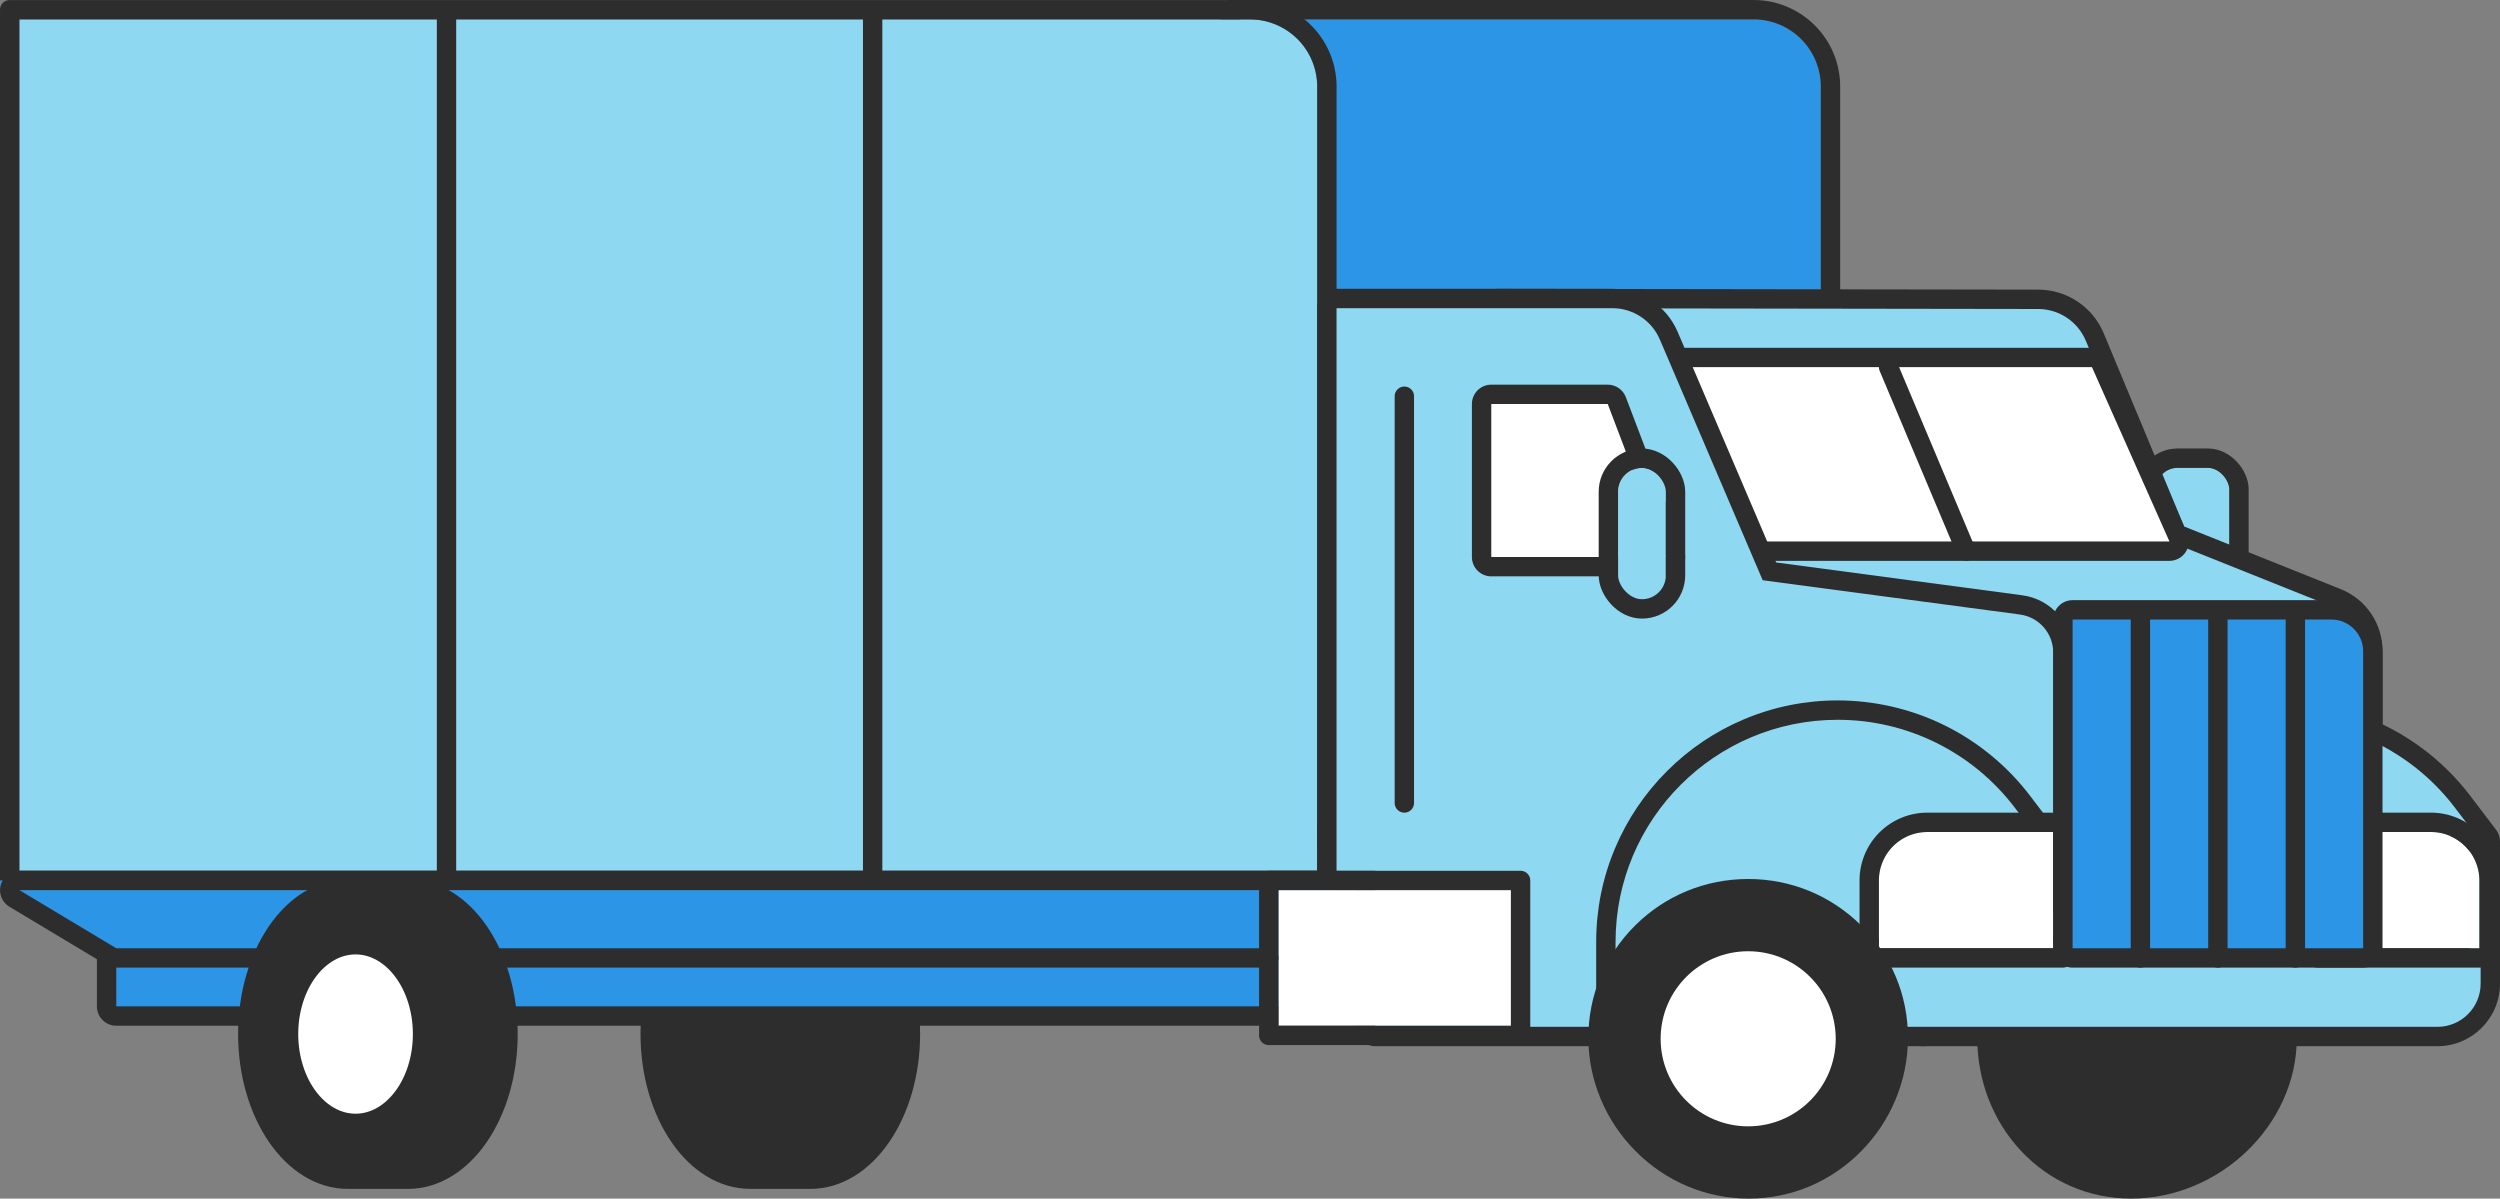 <svg xmlns="http://www.w3.org/2000/svg" width="193.369" height="92.707" viewBox="0 0 193.369 92.707">
  <rect x="0" y="0" width="193.369" height="92.707" fill="#808080" stroke="none"/>
  <g id="Straight_Truck" data-name="Straight Truck" transform="translate(96.685 46.354)">
    <g id="Group_2392" data-name="Group 2392" transform="translate(-95.186 -44.855)">
      <g id="Path_4807" data-name="Path 4807" transform="translate(49.855 21.608)" fill="#2d2d2d" stroke-linecap="round" stroke-linejoin="round">
        <path d="M 113.484 68.852 C 110.41 68.852 107.569 67.614 105.483 65.367 C 103.45 63.176 102.33 60.258 102.33 57.15 C 102.33 54.072 103.538 51.178 105.733 49.002 C 107.926 46.827 110.841 45.63 113.941 45.63 C 117.041 45.63 119.956 46.827 122.149 49.002 C 124.343 51.178 125.552 54.072 125.552 57.15 C 125.552 58.705 125.218 60.23 124.56 61.68 C 123.932 63.064 123.041 64.314 121.911 65.398 C 119.623 67.593 116.551 68.852 113.484 68.852 Z" stroke="none"/>
        <path d="M 113.941 46.379 C 107.942 46.379 103.079 51.202 103.079 57.15 C 103.079 63.099 107.485 68.103 113.484 68.103 C 119.483 68.103 124.803 63.099 124.803 57.15 C 124.803 51.202 119.94 46.379 113.941 46.379 M 113.941 44.881 C 117.24 44.881 120.342 46.155 122.676 48.47 C 125.014 50.788 126.301 53.87 126.301 57.15 C 126.301 58.813 125.945 60.441 125.242 61.99 C 124.575 63.46 123.629 64.789 122.43 65.939 C 121.241 67.079 119.872 67.977 118.362 68.61 C 116.791 69.268 115.15 69.601 113.484 69.601 C 110.2 69.601 107.163 68.278 104.934 65.876 C 102.772 63.547 101.581 60.448 101.581 57.15 C 101.581 53.87 102.868 50.788 105.206 48.47 C 107.54 46.155 110.642 44.881 113.941 44.881 Z" stroke="none" fill="#2d2d2d"/>
      </g>
      <g id="Rectangle_3410" data-name="Rectangle 3410" transform="translate(123.605 63.605)" fill="#2d95e5" stroke="#2d2d2d" stroke-linecap="round" stroke-linejoin="round" stroke-width="1.498">
        <rect width="23.971" height="14.233" stroke="none"/>
        <rect x="-0.749" y="-0.749" width="25.469" height="15.731" fill="none"/>
      </g>
      <path id="Path_4808" data-name="Path 4808" d="M41.306,45.891h4.652c4.273,0,7.737,5.026,7.737,11.227s-3.464,11.227-7.737,11.227H41.306c-4.273,0-7.738-5.026-7.738-11.227S37.033,45.891,41.306,45.891Z" transform="translate(15.225 21.365)" fill="#2d2d2d" stroke="#2d2d2d" stroke-linecap="round" stroke-linejoin="round" stroke-width="1.498"/>
      <g id="Rectangle_3411" data-name="Rectangle 3411" transform="translate(94.411 0)" fill="#2d95e5" stroke="#2d2d2d" stroke-linecap="round" stroke-linejoin="round" stroke-width="1.498">
        <path d="M0,0H39.724a5.2,5.2,0,0,1,5.2,5.2V62.592a0,0,0,0,1,0,0H0a0,0,0,0,1,0,0V0A0,0,0,0,1,0,0Z" stroke="none"/>
        <path d="M-.749-.749H39.724a5.95,5.95,0,0,1,5.95,5.95v58.14a0,0,0,0,1,0,0H-.749a0,0,0,0,1,0,0V-.749A0,0,0,0,1-.749-.749Z" fill="none"/>
      </g>
      <g id="Rectangle_3412" data-name="Rectangle 3412" transform="translate(100.383 65.853) rotate(-180)" fill="#8fd8f2" stroke="#2d2d2d" stroke-linecap="round" stroke-linejoin="round" stroke-width="1.498">
        <path d="M0,0H100.383a0,0,0,0,1,0,0V65.853a0,0,0,0,1,0,0H5.2a5.2,5.2,0,0,1-5.2-5.2V0A0,0,0,0,1,0,0Z" stroke="none"/>
        <path d="M-.749-.749H101.132a0,0,0,0,1,0,0V66.6a0,0,0,0,1,0,0H5.2a5.95,5.95,0,0,1-5.95-5.95V-.749A0,0,0,0,1-.749-.749Z" fill="none"/>
      </g>
      <g id="Path_4809" data-name="Path 4809" transform="translate(-1 21.396)" fill="#2d95e5" stroke-linecap="round" stroke-linejoin="round">
        <path d="M 110.148 55.693 L 109.399 55.693 L 8.494 55.693 L 7.745 55.693 L 7.745 54.944 L 7.745 50.875 L 0.615 46.597 L -1.704 45.205 L 1 45.205 L 107.895 45.205 L 108.645 45.205 L 108.645 45.955 L 108.645 46.195 L 109.399 46.195 L 110.148 46.195 L 110.148 46.944 L 110.148 54.944 L 110.148 55.693 Z" stroke="none"/>
        <path d="M 1 45.955 L 8.494 50.449 L 8.494 54.944 L 109.399 54.944 L 109.399 46.944 L 107.895 46.944 L 107.895 45.955 L 1 45.955 M 1 44.456 L 107.895 44.456 C 108.544 44.456 109.097 44.869 109.305 45.446 L 109.399 45.446 C 110.226 45.446 110.897 46.117 110.897 46.944 L 110.897 54.944 C 110.897 55.771 110.226 56.442 109.399 56.442 L 8.494 56.442 C 7.667 56.442 6.996 55.771 6.996 54.944 L 6.996 51.299 L 0.229 47.239 C -0.348 46.893 -0.623 46.204 -0.444 45.555 C -0.264 44.906 0.327 44.456 1 44.456 Z" stroke="none" fill="#2d2d2d"/>
      </g>
      <g id="Rectangle_3413" data-name="Rectangle 3413" transform="translate(170.93 44.85) rotate(-180)" fill="#8fd8f2" stroke="#2d2d2d" stroke-linecap="round" stroke-linejoin="round" stroke-width="1.498">
        <rect width="5.658" height="10.16" rx="1.65" stroke="none"/>
        <rect x="-0.749" y="-0.749" width="7.156" height="11.659" rx="2.399" fill="none"/>
      </g>
      <g id="Path_4810" data-name="Path 4810" transform="translate(37.02 6.428)" fill="#8fd8f2" stroke-linecap="round" stroke-linejoin="round">
        <path d="M 118.858 72.247 L 118.646 71.849 L 103.645 43.794 L 89.664 40.724 L 89.322 40.648 L 89.16 40.337 L 76.65 16.255 L 76.081 15.159 L 77.316 15.161 L 119.131 15.224 C 121.051 15.227 122.77 16.375 123.508 18.146 L 129.853 33.377 L 142.245 38.333 C 143.927 39.006 145.014 40.612 145.014 42.424 L 145.014 71.411 L 145.014 72.157 L 144.268 72.16 L 119.309 72.245 L 118.858 72.247 Z" stroke="none"/>
        <path d="M 77.315 15.91 L 89.825 39.992 L 104.143 43.137 L 119.306 71.496 L 144.265 71.411 L 144.265 42.424 C 144.265 40.928 143.356 39.585 141.967 39.029 L 129.283 33.956 L 122.817 18.434 C 122.196 16.947 120.742 15.976 119.13 15.973 L 77.315 15.91 M 77.315 14.412 C 77.316 14.412 77.316 14.412 77.317 14.412 L 119.132 14.475 C 121.355 14.479 123.344 15.807 124.2 17.858 L 130.424 32.799 L 142.523 37.638 C 144.491 38.425 145.763 40.304 145.763 42.424 L 145.763 71.411 C 145.763 72.236 145.095 72.906 144.27 72.909 L 119.312 72.994 C 119.31 72.994 119.308 72.994 119.306 72.994 C 118.754 72.994 118.246 72.69 117.985 72.203 L 103.148 44.452 L 89.504 41.455 C 89.07 41.36 88.7 41.077 88.495 40.683 L 75.985 16.601 C 75.744 16.136 75.763 15.579 76.035 15.131 C 76.307 14.684 76.792 14.412 77.315 14.412 Z" stroke="none" fill="#2d2d2d"/>
      </g>
      <g id="Path_4811" data-name="Path 4811" transform="translate(41.846 7.945)" fill="#fff" stroke-linecap="round" stroke-linejoin="round">
        <path d="M 125.61 33.187 L 124.457 33.187 L 92.995 33.187 L 92.508 33.187 L 92.311 32.743 L 86.318 19.259 L 85.85 18.205 L 87.002 18.205 L 118.464 18.205 L 118.951 18.205 L 119.149 18.65 L 125.142 32.134 L 125.61 33.187 Z" stroke="none"/>
        <path d="M 124.457 32.438 L 118.464 18.955 L 87.002 18.955 L 92.995 32.438 L 124.457 32.438 M 124.457 33.937 L 92.995 33.937 C 92.403 33.937 91.867 33.588 91.626 33.047 L 85.633 19.563 C 85.427 19.1 85.47 18.563 85.746 18.138 C 86.022 17.713 86.495 17.456 87.002 17.456 L 118.464 17.456 C 119.057 17.456 119.593 17.805 119.834 18.346 L 125.826 31.83 C 126.032 32.293 125.99 32.829 125.713 33.255 C 125.437 33.68 124.964 33.937 124.457 33.937 Z" stroke="none" fill="#2d2d2d"/>
      </g>
      <g id="Path_4812" data-name="Path 4812" transform="translate(32.878 6.428)" fill="#8fd8f2" stroke-linecap="round" stroke-linejoin="round">
        <path d="M 114.441 72.245 L 114.385 72.245 C 112.622 72.245 111.125 70.926 110.905 69.176 L 110.521 66.126 C 110.041 62.318 106.784 59.446 102.945 59.446 L 99.949 59.446 C 95.738 59.446 92.312 62.872 92.312 67.082 L 92.312 71.496 L 92.312 72.245 L 91.563 72.245 L 71.998 72.245 L 71.249 72.245 L 71.249 71.496 L 71.249 60.174 L 69.002 60.174 L 68.253 60.174 L 68.253 59.425 L 68.253 15.91 L 68.253 15.161 L 69.002 15.161 L 90.332 15.161 C 92.237 15.161 93.952 16.293 94.7 18.044 L 102.484 36.266 L 121.954 38.861 C 123.796 39.106 125.184 40.692 125.184 42.551 L 125.184 69.998 L 125.184 70.644 L 124.546 70.739 L 114.496 72.237 L 114.441 72.245 Z" stroke="none"/>
        <path d="M 114.385 71.496 L 124.435 69.998 L 124.435 42.551 C 124.435 41.06 123.333 39.8 121.855 39.604 L 101.962 36.952 L 94.011 18.339 C 93.382 16.866 91.933 15.91 90.332 15.91 L 69.002 15.91 L 69.002 59.425 L 71.998 59.425 L 71.998 71.496 L 91.563 71.496 L 91.563 67.082 C 91.563 62.452 95.318 58.697 99.949 58.697 L 102.945 58.697 C 107.17 58.697 110.736 61.84 111.265 66.032 L 111.648 69.083 C 111.822 70.462 112.995 71.496 114.385 71.496 M 114.385 72.994 C 112.245 72.994 110.429 71.393 110.162 69.27 L 109.778 66.219 C 109.345 62.785 106.407 60.195 102.945 60.195 L 99.949 60.195 C 96.151 60.195 93.062 63.285 93.062 67.082 L 93.062 71.496 C 93.062 72.324 92.391 72.994 91.563 72.994 L 71.998 72.994 C 71.171 72.994 70.5 72.324 70.5 71.496 L 70.5 60.923 L 69.002 60.923 C 68.175 60.923 67.504 60.253 67.504 59.425 L 67.504 15.91 C 67.504 15.083 68.175 14.412 69.002 14.412 L 90.332 14.412 C 92.538 14.412 94.523 15.722 95.389 17.75 L 103.005 35.58 L 122.053 38.119 C 124.265 38.413 125.934 40.318 125.934 42.551 L 125.934 69.998 C 125.934 70.74 125.39 71.37 124.656 71.48 L 114.606 72.978 C 114.533 72.989 114.459 72.994 114.385 72.994 Z" stroke="none" fill="#2d2d2d"/>
      </g>
      <g id="Path_4813" data-name="Path 4813" transform="translate(40.054 17.015)" fill="#8fd8f2" stroke-linecap="round" stroke-linejoin="round">
        <path d="M 146.975 61.659 L 105.711 61.659 C 105.277 61.659 104.854 61.58 104.453 61.426 C 104.198 61.329 103.943 61.187 103.675 60.994 C 103.389 60.79 103.156 60.573 102.965 60.334 C 102.832 60.166 102.717 59.99 102.619 59.809 C 102.416 59.428 102.285 59.018 102.231 58.59 L 101.928 56.191 L 101.895 55.925 C 101.885 55.847 101.863 55.756 101.839 55.66 C 101.82 55.582 101.8 55.501 101.783 55.413 C 101.768 55.341 101.754 55.268 101.74 55.196 C 101.71 55.044 101.683 54.901 101.647 54.77 C 101.422 53.945 100.798 53.101 97.879 53.101 C 96.997 53.101 96.033 53.174 95.102 53.243 C 94.188 53.312 93.243 53.382 92.39 53.382 C 92.145 53.382 91.912 53.377 91.697 53.365 C 91.171 53.337 90.684 53.303 90.254 53.274 C 89.545 53.226 88.932 53.184 88.44 53.184 C 87.382 53.184 87.161 53.387 87.025 53.596 C 86.679 54.128 86.635 55.424 86.635 56.494 L 86.635 60.909 L 86.635 61.659 L 85.886 61.659 L 83.406 61.659 L 82.657 61.659 L 82.657 60.909 L 82.657 54.347 C 82.657 51.926 83.131 49.577 84.067 47.365 C 84.97 45.229 86.263 43.311 87.91 41.664 C 89.557 40.017 91.475 38.724 93.611 37.821 C 95.823 36.885 98.172 36.411 100.593 36.411 C 103.343 36.411 106.098 37.056 108.56 38.277 C 111.023 39.498 113.205 41.3 114.87 43.489 L 116.868 46.117 L 117.021 46.318 L 117.021 46.57 L 117.021 54.082 L 139.873 54.082 L 139.873 38.243 L 139.873 37.165 L 140.883 37.541 C 144.084 38.732 146.862 40.789 148.915 43.489 L 150.915 46.116 L 151.068 46.318 L 151.068 46.57 L 151.068 57.567 C 151.068 59.823 149.231 61.659 146.975 61.659 Z" stroke="none"/>
        <path d="M 100.593 37.16 C 91.101 37.16 83.406 44.855 83.406 54.347 L 83.406 60.909 L 85.886 60.909 L 85.886 56.494 C 85.885 51.71 86.897 52.356 91.737 52.617 C 93.524 52.713 95.848 52.352 97.879 52.352 C 100.044 52.352 101.875 52.762 102.37 54.574 C 102.432 54.8 102.469 55.033 102.517 55.264 C 102.554 55.453 102.613 55.636 102.638 55.829 L 102.671 56.097 L 102.974 58.496 C 103.017 58.84 103.124 59.164 103.28 59.455 C 103.357 59.6 103.449 59.738 103.551 59.867 C 103.711 60.067 103.904 60.237 104.114 60.387 C 104.303 60.523 104.502 60.643 104.722 60.727 C 105.029 60.845 105.364 60.909 105.711 60.909 L 146.975 60.909 C 148.822 60.909 150.318 59.413 150.318 57.567 L 150.318 46.57 L 148.318 43.942 C 146.321 41.316 143.638 39.365 140.622 38.243 L 140.622 54.831 L 116.272 54.831 L 116.272 46.57 L 114.273 43.942 C 111.022 39.668 105.963 37.16 100.593 37.16 M 100.593 35.662 C 103.458 35.662 106.328 36.334 108.893 37.606 C 111.459 38.878 113.732 40.755 115.466 43.035 L 117.464 45.663 C 117.663 45.924 117.77 46.243 117.77 46.57 L 117.77 53.333 L 139.124 53.333 L 139.124 38.243 C 139.124 37.752 139.364 37.293 139.767 37.013 C 140.17 36.733 140.685 36.668 141.145 36.839 C 144.479 38.08 147.372 40.222 149.511 43.035 L 151.511 45.663 C 151.709 45.924 151.817 46.242 151.817 46.57 L 151.817 57.567 C 151.817 60.236 149.645 62.408 146.975 62.408 L 105.711 62.408 C 105.186 62.408 104.673 62.313 104.187 62.126 C 103.869 62.004 103.559 61.833 103.239 61.603 C 102.895 61.356 102.614 61.094 102.38 60.802 C 102.379 60.8 102.377 60.798 102.376 60.796 C 102.217 60.596 102.077 60.383 101.959 60.163 C 101.712 59.701 101.553 59.203 101.488 58.683 L 101.152 56.021 C 101.147 55.982 101.129 55.909 101.111 55.838 C 101.092 55.757 101.069 55.666 101.049 55.563 C 101.033 55.488 101.019 55.413 101.004 55.338 C 100.978 55.2 100.953 55.07 100.924 54.966 C 100.826 54.605 100.62 53.85 97.879 53.851 C 97.025 53.851 96.076 53.922 95.158 53.99 C 94.23 54.06 93.271 54.131 92.39 54.131 C 92.132 54.131 91.885 54.125 91.657 54.113 C 91.125 54.084 90.635 54.051 90.203 54.021 C 89.507 53.974 88.907 53.933 88.44 53.933 C 87.892 53.933 87.699 53.992 87.646 54.014 C 87.572 54.127 87.384 54.602 87.384 56.494 L 87.384 60.909 C 87.384 61.737 86.713 62.408 85.886 62.408 L 83.406 62.408 C 82.579 62.408 81.908 61.737 81.908 60.909 L 81.908 54.347 C 81.908 51.825 82.402 49.378 83.377 47.074 C 84.318 44.848 85.665 42.85 87.381 41.135 C 89.096 39.419 91.094 38.072 93.32 37.131 C 95.624 36.156 98.071 35.662 100.593 35.662 Z" stroke="none" fill="#2d2d2d"/>
      </g>
      <line id="Line_2725" data-name="Line 2725" x2="5.993" y2="14.233" transform="translate(144.579 26.899)" fill="#8fd8f2" stroke="#2d2d2d" stroke-linecap="round" stroke-linejoin="round" stroke-width="1.498"/>
      <g id="Path_4814" data-name="Path 4814" transform="translate(36.858 8.893)" fill="#fff" stroke-linecap="round" stroke-linejoin="round">
        <path d="M 91.578 33.439 L 90.492 33.439 L 76.99 33.439 L 76.241 33.439 L 76.241 32.69 L 76.241 20.858 L 76.241 20.109 L 76.99 20.109 L 85.998 20.109 L 86.515 20.109 L 86.698 20.592 L 91.193 32.424 L 91.578 33.439 Z" stroke="none"/>
        <path d="M 90.492 32.69 L 85.998 20.858 L 76.99 20.858 L 76.99 32.69 L 90.492 32.69 M 90.492 34.188 L 76.99 34.188 C 76.162 34.188 75.491 33.517 75.491 32.69 L 75.491 20.858 C 75.491 20.031 76.162 19.36 76.99 19.36 L 85.998 19.36 C 86.62 19.36 87.177 19.745 87.398 20.326 L 91.893 32.158 C 92.068 32.618 92.005 33.135 91.726 33.54 C 91.446 33.946 90.985 34.188 90.492 34.188 Z" stroke="none" fill="#2d2d2d"/>
      </g>
      <path id="Path_4815" data-name="Path 4815" d="M141.948,42.955v8.989H97" transform="translate(46.828 19.902)" fill="#8fd8f2" stroke="#2d2d2d" stroke-linecap="round" stroke-linejoin="round" stroke-width="1.498"/>
      <g id="Rectangle_3414" data-name="Rectangle 3414" transform="translate(190.274 71.845) rotate(-180)" fill="#fff" stroke="#2d2d2d" stroke-linecap="round" stroke-linejoin="round" stroke-width="1.498">
        <path d="M0,0H11.758a0,0,0,0,1,0,0V8.989a0,0,0,0,1,0,0H3.745A3.745,3.745,0,0,1,0,5.244V0A0,0,0,0,1,0,0Z" stroke="none"/>
        <path d="M-.749-.749H12.507a0,0,0,0,1,0,0V9.738a0,0,0,0,1,0,0H3.745A4.495,4.495,0,0,1-.749,5.244V-.749A0,0,0,0,1-.749-.749Z" fill="none"/>
      </g>
      <g id="Rectangle_3415" data-name="Rectangle 3415" transform="translate(127.35 44.85) rotate(-180)" fill="#8fd8f2" stroke="#2d2d2d" stroke-linecap="round" stroke-linejoin="round" stroke-width="1.498">
        <rect width="3.696" height="10.16" rx="1.848" stroke="none"/>
        <rect x="-0.749" y="-0.749" width="5.194" height="11.659" rx="2.597" fill="none"/>
      </g>
      <g id="Rectangle_3416" data-name="Rectangle 3416" transform="translate(157.314 71.845) rotate(180)" fill="#fff" stroke="#2d2d2d" stroke-linecap="round" stroke-linejoin="round" stroke-width="1.498">
        <path d="M0,0H13.484a0,0,0,0,1,0,0V5.244A3.745,3.745,0,0,1,9.738,8.989H0a0,0,0,0,1,0,0V0A0,0,0,0,1,0,0Z" stroke="none"/>
        <path d="M-.749-.749H14.233a0,0,0,0,1,0,0V5.244A4.495,4.495,0,0,1,9.738,9.738H-.749a0,0,0,0,1,0,0V-.749A0,0,0,0,1-.749-.749Z" fill="none"/>
      </g>
      <g id="Path_4816" data-name="Path 4816" transform="translate(51.81 14.436)" fill="#2d95e5" stroke-linecap="round" stroke-linejoin="round">
        <path d="M 130.224 58.159 L 129.475 58.159 L 107.002 58.159 L 106.253 58.159 L 106.253 57.41 L 106.253 31.984 L 106.253 31.235 L 107.002 31.235 L 127.013 31.235 C 128.784 31.235 130.224 32.675 130.224 34.446 L 130.224 57.41 L 130.224 58.159 Z" stroke="none"/>
        <path d="M 107.002 31.984 L 107.002 57.41 L 129.475 57.41 L 129.475 34.446 C 129.475 33.085 128.374 31.984 127.013 31.984 L 107.002 31.984 M 107.002 30.486 L 127.013 30.486 C 129.197 30.486 130.973 32.262 130.973 34.446 L 130.973 57.41 C 130.973 58.237 130.302 58.908 129.475 58.908 L 107.002 58.908 C 106.175 58.908 105.504 58.237 105.504 57.41 L 105.504 31.984 C 105.504 31.157 106.175 30.486 107.002 30.486 Z" stroke="none" fill="#2d2d2d"/>
      </g>
      <line id="Line_2726" data-name="Line 2726" y2="26.175" transform="translate(164.056 46.42)" fill="#8fd8f2" stroke="#2d2d2d" stroke-linecap="round" stroke-linejoin="round" stroke-width="1.498"/>
      <line id="Line_2727" data-name="Line 2727" y2="26.175" transform="translate(170.049 46.42)" fill="#8fd8f2" stroke="#2d2d2d" stroke-linecap="round" stroke-linejoin="round" stroke-width="1.498"/>
      <line id="Line_2728" data-name="Line 2728" y2="26.175" transform="translate(176.042 46.42)" fill="#8fd8f2" stroke="#2d2d2d" stroke-linecap="round" stroke-linejoin="round" stroke-width="1.498"/>
      <g id="Rectangle_3417" data-name="Rectangle 3417" transform="translate(97.386 67.351)" fill="#fff" stroke="#2d2d2d" stroke-linecap="round" stroke-linejoin="round" stroke-width="1.498">
        <rect width="17.978" height="10.487" stroke="none"/>
        <rect x="-0.749" y="-0.749" width="19.477" height="11.986" fill="none"/>
      </g>
      <line id="Line_2729" data-name="Line 2729" y2="31.462" transform="translate(107.124 29.147)" fill="#fff" stroke="#2d2d2d" stroke-linecap="round" stroke-linejoin="round" stroke-width="1.498"/>
      <line id="Line_2730" data-name="Line 2730" y2="65.946" transform="translate(33.038 0)" fill="#8fd8f2" stroke="#2d2d2d" stroke-linecap="round" stroke-linejoin="round" stroke-width="1.498"/>
      <line id="Line_2731" data-name="Line 2731" y2="65.946" transform="translate(65.998 0)" fill="#8fd8f2" stroke="#2d2d2d" stroke-linecap="round" stroke-linejoin="round" stroke-width="1.498"/>
      <line id="Line_2732" data-name="Line 2732" x2="89.892" transform="translate(6.745 72.595)" fill="none" stroke="#2d2d2d" stroke-linecap="round" stroke-linejoin="round" stroke-width="1.498"/>
      <g id="Group_2390" data-name="Group 2390" transform="translate(17.667 67.256)">
        <path id="Path_4817" data-name="Path 4817" d="M20.529,45.891h4.652c4.273,0,7.738,5.026,7.738,11.227s-3.465,11.227-7.738,11.227H20.529c-4.273,0-7.737-5.026-7.737-11.227S16.256,45.891,20.529,45.891Z" transform="translate(-12.792 -45.891)" fill="#2d2d2d" stroke="#2d2d2d" stroke-linecap="round" stroke-linejoin="round" stroke-width="1.498"/>
        <ellipse id="Ellipse_1034" data-name="Ellipse 1034" cx="5.182" cy="6.909" rx="5.182" ry="6.909" transform="translate(3.153 4.318)" fill="#fff" stroke="#2d2d2d" stroke-linecap="round" stroke-linejoin="round" stroke-width="1.498"/>
      </g>
      <g id="Group_2391" data-name="Group 2391" transform="translate(122.855 67.987)">
        <g id="Path_4818" data-name="Path 4818" transform="translate(-83.002 -46.379)" fill="#2d2d2d" stroke-linecap="round" stroke-linejoin="round">
          <path d="M 93.906 68.852 C 90.812 68.852 87.888 67.621 85.672 65.384 C 84.603 64.305 83.762 63.053 83.172 61.663 C 82.562 60.224 82.253 58.705 82.253 57.15 C 82.253 54.072 83.461 51.178 85.656 49.002 C 87.849 46.827 90.764 45.63 93.864 45.63 C 96.964 45.63 99.879 46.827 102.072 49.002 C 104.266 51.178 105.475 54.072 105.475 57.15 C 105.475 60.238 104.277 63.161 102.1 65.382 C 99.907 67.619 96.997 68.852 93.906 68.852 Z" stroke="none"/>
          <path d="M 93.864 46.379 C 87.865 46.379 83.002 51.202 83.002 57.15 C 83.002 63.099 87.907 68.103 93.906 68.103 C 99.905 68.103 104.726 63.099 104.726 57.15 C 104.726 51.202 99.863 46.379 93.864 46.379 M 93.864 44.881 C 97.163 44.881 100.265 46.155 102.599 48.47 C 104.937 50.788 106.224 53.87 106.224 57.15 C 106.224 58.805 105.9 60.42 105.261 61.949 C 104.643 63.428 103.76 64.759 102.635 65.906 C 100.3 68.289 97.2 69.601 93.906 69.601 C 90.61 69.601 87.497 68.291 85.14 65.912 C 84.003 64.764 83.109 63.433 82.483 61.956 C 81.833 60.423 81.504 58.806 81.504 57.15 C 81.504 53.87 82.791 50.788 85.129 48.47 C 87.463 46.155 90.565 44.881 93.864 44.881 Z" stroke="none" fill="#2d2d2d"/>
        </g>
        <circle id="Ellipse_1035" data-name="Ellipse 1035" cx="7.52" cy="7.52" r="7.52" transform="translate(3.343 3.342)" fill="#fff" stroke="#2d2d2d" stroke-linecap="round" stroke-linejoin="round" stroke-width="1.498"/>
      </g>
    </g>
  </g>
</svg>
